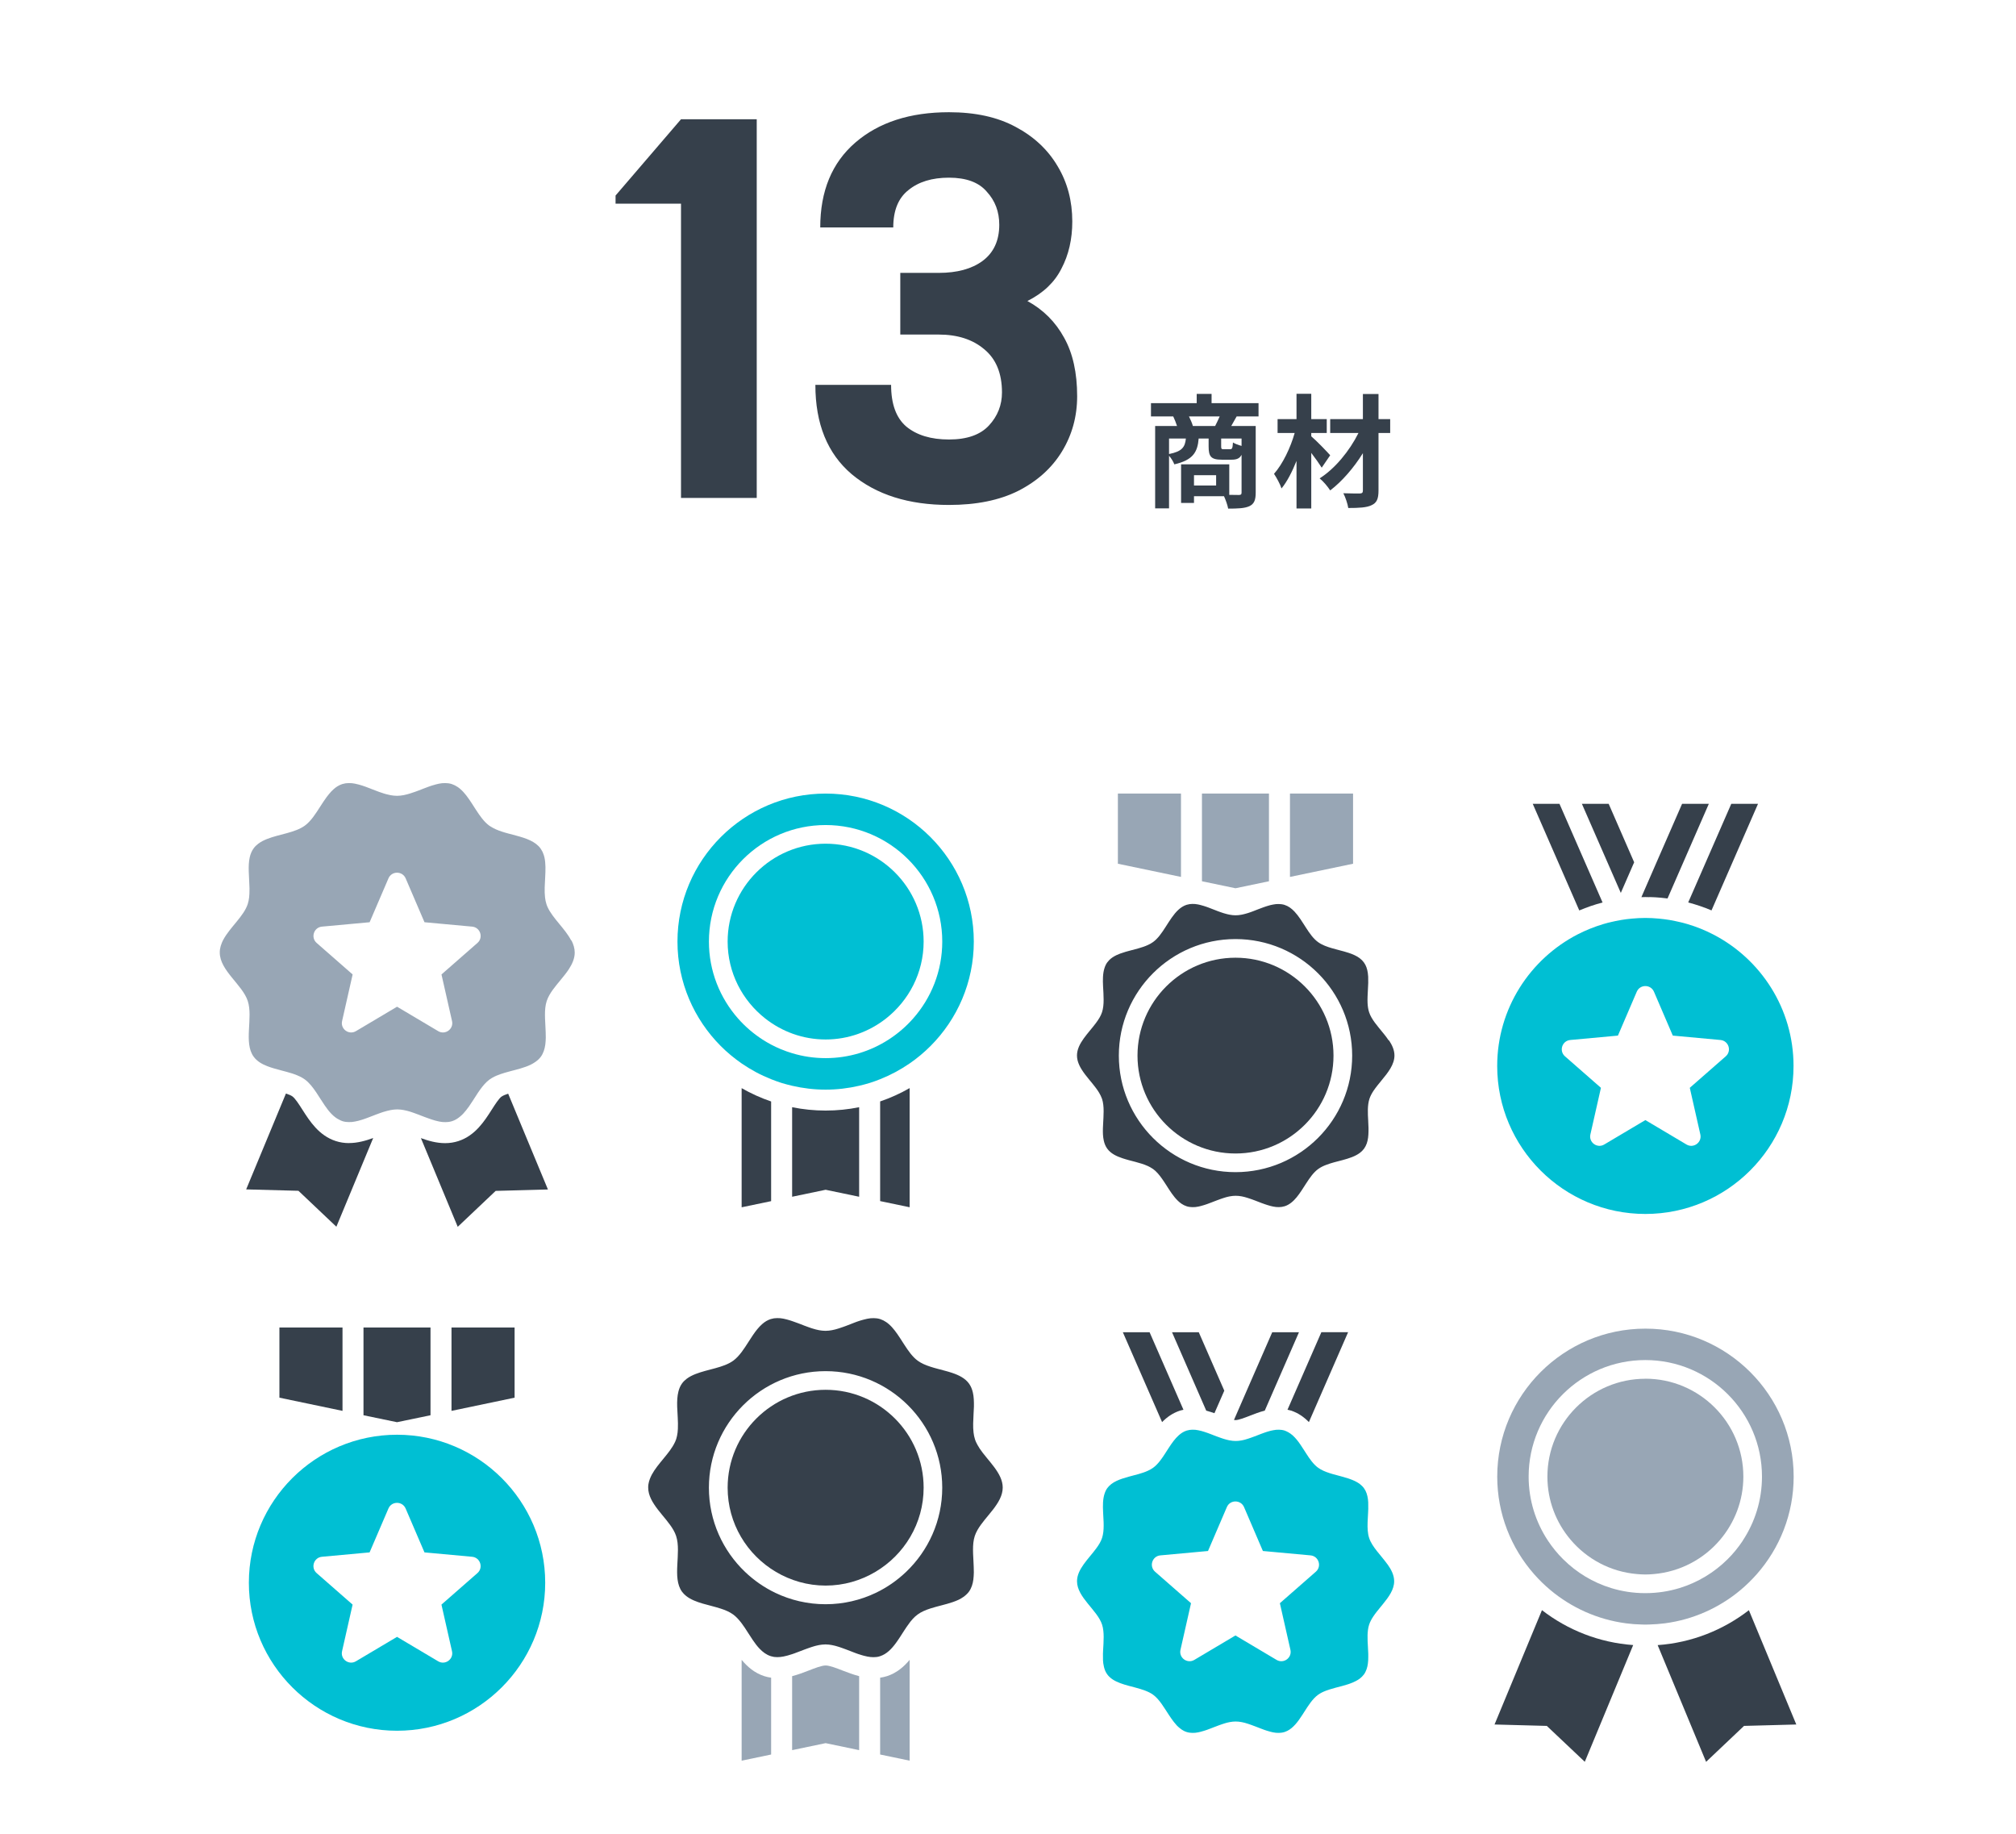 <svg width="432" height="393" viewBox="0 0 432 393" fill="none" xmlns="http://www.w3.org/2000/svg">
<path d="M203.351 108.189C194.697 108.189 187.742 105.987 182.488 101.583C177.311 97.178 174.723 90.804 174.723 82.459H190.949C190.949 86.554 192.031 89.529 194.194 91.383C196.435 93.238 199.487 94.165 203.351 94.165C207.214 94.165 210.073 93.16 211.927 91.151C213.782 89.142 214.709 86.786 214.709 84.081C214.709 79.986 213.434 76.895 210.884 74.809C208.412 72.723 205.166 71.68 201.148 71.68H192.919V58.467H201.148C205.089 58.467 208.218 57.617 210.537 55.917C212.932 54.14 214.129 51.551 214.129 48.152C214.129 45.37 213.241 43.013 211.464 41.082C209.764 39.073 207.059 38.068 203.351 38.068C199.719 38.068 196.821 38.957 194.658 40.734C192.494 42.434 191.413 45.1 191.413 48.731H175.766C175.766 40.927 178.277 34.861 183.299 30.535C188.322 26.207 195.006 24.044 203.351 24.044C208.991 24.044 213.743 25.087 217.607 27.173C221.547 29.26 224.561 32.08 226.647 35.634C228.733 39.111 229.776 43.052 229.776 47.456C229.776 51.242 229.004 54.604 227.458 57.54C225.99 60.476 223.556 62.794 220.156 64.494C223.556 66.348 226.183 68.975 228.038 72.375C229.892 75.698 230.819 79.87 230.819 84.893C230.819 89.22 229.738 93.16 227.574 96.715C225.411 100.269 222.281 103.089 218.186 105.176C214.168 107.185 209.223 108.189 203.351 108.189Z" fill="#36404B"/>
<path d="M145.93 106.683V43.633H131.906V41.894L145.93 25.552H162.157V106.683H145.93Z" fill="#36404B"/>
<path d="M285.042 97.542L283.224 100.202C282.698 99.359 281.855 98.174 280.985 97.041V108.948H277.824V98.754C276.902 101.045 275.822 103.179 274.611 104.654C274.295 103.679 273.557 102.362 273.004 101.519C274.874 99.412 276.534 95.935 277.429 92.774H273.768V89.797H277.824V84.371H280.985V89.797H284.304V92.774H280.985V93.485C282.039 94.355 284.462 96.883 285.042 97.542ZM297.897 89.797V92.774H295.394V105.102C295.394 106.919 294.999 107.736 293.919 108.236C292.865 108.763 291.18 108.842 288.914 108.842C288.782 107.947 288.308 106.551 287.86 105.681C289.309 105.734 290.942 105.734 291.39 105.734C291.864 105.708 292.049 105.576 292.049 105.102V97.094C290.1 100.229 287.571 103.153 285.042 105.075C284.515 104.259 283.593 103.153 282.777 102.494C286.043 100.439 289.204 96.594 291.1 92.774H285.042V89.797H292.049V84.424H295.394V89.797H297.897Z" fill="#36404B"/>
<path d="M255.619 91.274H260.387C260.703 90.641 261.072 89.904 261.362 89.219H254.776C255.119 89.904 255.461 90.694 255.619 91.274ZM266.05 95.541V93.96H261.678V95.62C261.678 96.173 261.757 96.252 262.205 96.252H263.574C264.022 96.252 264.127 96.068 264.206 94.803C264.602 95.067 265.392 95.356 266.05 95.541ZM250.509 93.96V97.279C253.327 96.726 253.933 95.778 254.118 93.96H250.509ZM260.598 104.023V101.81H255.856V104.023H260.598ZM269.686 89.219H264.997C264.575 89.983 264.18 90.694 263.838 91.274H269.08V105.551C269.08 107.105 268.764 107.948 267.736 108.448C266.709 108.922 265.234 108.975 263.179 108.975C263.047 108.237 262.652 107.105 262.284 106.315H255.856V107.763H253.09V99.492H263.416V106.025C264.338 106.051 265.155 106.051 265.471 106.051C265.919 106.051 266.05 105.919 266.05 105.524V97.438C265.655 98.228 264.997 98.491 263.943 98.491H261.809C259.465 98.491 258.991 97.78 258.991 95.646V93.96H256.857C256.62 96.884 255.646 98.57 251.642 99.492C251.457 98.965 250.983 98.175 250.509 97.648V108.922H247.532V91.274H252.221C252.01 90.615 251.694 89.825 251.405 89.219H246.637V86.374H256.436V84.398H259.623V86.374H269.686V89.219Z" fill="#36404B"/>
<g clip-path="url(#clip0_2743_19678)">
<path d="M188.602 235.999V257.343L194.922 258.662V233.133C192.922 234.281 190.812 235.24 188.602 235.989V235.999Z" fill="#36404B"/>
<path d="M184.102 256.413V237.227C181.782 237.696 179.382 237.946 176.922 237.946C174.462 237.946 172.062 237.696 169.742 237.227V256.413L176.922 254.915L184.102 256.413Z" fill="#36404B"/>
<path d="M165.242 235.999C163.032 235.25 160.922 234.281 158.922 233.143V258.671L165.242 257.353V236.009V235.999Z" fill="#36404B"/>
<path d="M176.922 180.767C165.342 180.767 155.922 190.175 155.922 201.741C155.922 208.423 159.082 214.376 163.982 218.221C167.552 221.027 172.042 222.715 176.922 222.715C181.802 222.715 186.292 221.027 189.862 218.221C194.752 214.376 197.922 208.423 197.922 201.741C197.922 190.175 188.502 180.767 176.922 180.767Z" fill="#00BFD3"/>
<path d="M176.922 170.029C159.412 170.029 145.172 184.252 145.172 201.741C145.172 210.45 148.712 218.35 154.422 224.093C155.802 225.482 157.312 226.73 158.922 227.849C160.882 229.197 163.002 230.336 165.242 231.225C165.982 231.514 166.732 231.794 167.492 232.034C168.232 232.263 168.982 232.453 169.742 232.633C172.052 233.172 174.452 233.462 176.922 233.462C179.392 233.462 181.792 233.172 184.102 232.633C184.862 232.453 185.612 232.263 186.352 232.034C187.112 231.794 187.862 231.524 188.602 231.225C190.842 230.336 192.962 229.197 194.922 227.849C196.532 226.74 198.042 225.482 199.422 224.093C205.132 218.36 208.672 210.46 208.672 201.741C208.672 184.252 194.432 170.029 176.922 170.029ZM195.672 218.22C194.152 219.948 192.392 221.456 190.452 222.715C186.552 225.242 181.902 226.71 176.912 226.71C174.412 226.71 172.012 226.341 169.732 225.651C168.962 225.422 168.212 225.152 167.482 224.852C167.432 224.832 167.392 224.822 167.342 224.802C165.952 224.223 164.622 223.524 163.372 222.715C161.432 221.456 159.672 219.948 158.152 218.22C154.272 213.816 151.912 208.053 151.912 201.741C151.912 187.967 163.122 176.771 176.912 176.771C190.702 176.771 201.912 187.967 201.912 201.741C201.912 208.053 199.552 213.826 195.672 218.22Z" fill="#00BFD3"/>
<path d="M297.581 222.925C297.271 222.446 296.911 221.976 296.541 221.517C296.491 221.457 296.451 221.407 296.401 221.347C295.201 219.859 293.881 218.421 293.381 216.883C293.181 216.273 293.091 215.614 293.051 214.925C293.031 214.466 293.031 213.996 293.051 213.527C293.051 213.517 293.051 213.497 293.051 213.487C293.071 213.017 293.091 212.548 293.121 212.068C293.151 211.589 293.171 211.1 293.191 210.62C293.201 210.151 293.201 209.691 293.181 209.242C293.161 208.972 293.141 208.713 293.101 208.453C292.981 207.614 292.731 206.845 292.261 206.206C292.011 205.866 291.721 205.576 291.381 205.317C291.051 205.057 290.671 204.847 290.271 204.657C289.871 204.468 289.441 204.298 289.001 204.158C288.331 203.938 287.631 203.749 286.921 203.569C286.451 203.449 285.981 203.319 285.521 203.189C284.371 202.86 283.291 202.47 282.441 201.851C281.431 201.122 280.621 199.963 279.841 198.745C279.711 198.545 279.581 198.335 279.451 198.135C279.191 197.726 278.931 197.316 278.661 196.927C278.261 196.338 277.831 195.778 277.371 195.289C277.061 194.969 276.741 194.68 276.391 194.44C276.041 194.2 275.671 194.01 275.261 193.881C275.061 193.811 274.851 193.771 274.641 193.741C274.571 193.731 274.501 193.731 274.431 193.721C274.291 193.711 274.151 193.691 274.011 193.691C273.841 193.691 273.671 193.691 273.491 193.711C273.471 193.711 273.451 193.711 273.431 193.711C273.231 193.731 273.031 193.761 272.831 193.801C272.761 193.811 272.701 193.831 272.631 193.841C272.491 193.871 272.351 193.901 272.211 193.931C272.131 193.951 272.051 193.971 271.971 194C271.841 194.04 271.711 194.07 271.591 194.11C271.501 194.14 271.421 194.16 271.331 194.19C271.201 194.23 271.081 194.27 270.951 194.32C270.861 194.35 270.781 194.38 270.691 194.41C270.561 194.46 270.421 194.51 270.291 194.56C270.211 194.59 270.131 194.62 270.051 194.65C269.891 194.71 269.731 194.77 269.571 194.829C269.311 194.929 269.061 195.029 268.801 195.129C268.761 195.149 268.721 195.159 268.681 195.179C268.511 195.239 268.341 195.309 268.171 195.369C268.101 195.399 268.021 195.419 267.951 195.449C267.811 195.499 267.671 195.549 267.531 195.589C267.451 195.619 267.361 195.638 267.281 195.668C267.151 195.708 267.021 195.748 266.891 195.778C266.801 195.798 266.721 195.828 266.631 195.848C266.501 195.878 266.371 195.908 266.241 195.938C266.161 195.958 266.081 195.978 265.991 195.988C265.851 196.018 265.711 196.038 265.581 196.048C265.511 196.048 265.441 196.068 265.371 196.078C265.171 196.098 264.961 196.108 264.761 196.108C264.561 196.108 264.361 196.098 264.161 196.078C264.091 196.078 264.021 196.058 263.951 196.048C263.811 196.028 263.681 196.008 263.541 195.988C263.461 195.968 263.371 195.958 263.291 195.938C263.161 195.908 263.031 195.878 262.901 195.848C262.811 195.828 262.731 195.798 262.641 195.778C262.511 195.738 262.381 195.708 262.251 195.668C262.171 195.638 262.081 195.619 262.001 195.589C261.861 195.539 261.731 195.499 261.591 195.449C261.511 195.419 261.441 195.399 261.361 195.369C261.201 195.309 261.031 195.249 260.871 195.189C260.821 195.169 260.771 195.149 260.721 195.129C260.491 195.039 260.261 194.949 260.021 194.859C259.841 194.79 259.661 194.72 259.481 194.65C259.401 194.62 259.331 194.59 259.251 194.56C259.111 194.51 258.971 194.46 258.831 194.4C258.751 194.37 258.661 194.34 258.581 194.31C258.451 194.26 258.321 194.22 258.191 194.18C258.111 194.15 258.021 194.13 257.941 194.1C257.811 194.06 257.681 194.02 257.551 193.991C257.471 193.971 257.391 193.951 257.311 193.921C257.171 193.881 257.031 193.851 256.891 193.821C256.831 193.811 256.761 193.791 256.701 193.781C256.501 193.741 256.301 193.711 256.101 193.691C256.081 193.691 256.061 193.691 256.041 193.691C255.861 193.671 255.691 193.671 255.521 193.671C255.381 193.671 255.241 193.691 255.101 193.701C255.031 193.701 254.961 193.701 254.891 193.721C254.681 193.751 254.471 193.801 254.271 193.861C251.641 194.71 250.321 198.155 248.471 200.473C248.041 201.002 247.591 201.481 247.081 201.841C246.741 202.091 246.361 202.3 245.961 202.48C244.751 203.039 243.301 203.359 241.901 203.739C241.671 203.799 241.431 203.868 241.211 203.928C240.811 204.048 240.431 204.168 240.051 204.308C239.781 204.408 239.511 204.518 239.261 204.638C238.661 204.927 238.121 205.267 237.681 205.716C237.531 205.866 237.401 206.026 237.271 206.196C237.151 206.365 237.041 206.535 236.951 206.725C236.841 206.945 236.751 207.184 236.671 207.434C236.301 208.583 236.301 209.941 236.371 211.329C236.391 211.809 236.421 212.298 236.451 212.778C236.471 213.257 236.491 213.746 236.491 214.216C236.491 215.155 236.411 216.064 236.151 216.863C235.901 217.642 235.431 218.401 234.881 219.14C233.231 221.387 230.781 223.564 230.781 226.151C230.781 229.088 233.931 231.505 235.491 234.072C235.761 234.521 235.991 234.98 236.151 235.44C236.411 236.249 236.491 237.148 236.491 238.087C236.491 238.546 236.471 239.016 236.451 239.495C236.441 239.745 236.421 240.004 236.411 240.254C236.381 240.733 236.361 241.223 236.341 241.702C236.321 242.182 236.331 242.651 236.351 243.101C236.381 243.55 236.431 243.989 236.531 244.409C236.671 245.038 236.901 245.607 237.271 246.117C238.011 247.136 239.201 247.725 240.531 248.164C240.971 248.314 241.441 248.444 241.901 248.574C242.371 248.704 242.841 248.824 243.311 248.943C244.251 249.193 245.161 249.463 245.971 249.832C246.301 249.982 246.611 250.162 246.901 250.352C246.961 250.392 247.031 250.432 247.091 250.472C247.261 250.591 247.421 250.731 247.581 250.871C247.931 251.191 248.261 251.57 248.581 251.98C248.741 252.189 248.901 252.409 249.061 252.639C249.221 252.869 249.381 253.108 249.541 253.348C249.681 253.558 249.811 253.768 249.951 253.977C250.131 254.257 250.301 254.537 250.481 254.806C250.881 255.416 251.281 256.005 251.721 256.534C252.161 257.063 252.631 257.533 253.151 257.892C253.501 258.132 253.871 258.322 254.281 258.452C254.481 258.522 254.691 258.562 254.901 258.592C254.971 258.602 255.051 258.602 255.121 258.612C255.261 258.622 255.401 258.642 255.541 258.642C255.711 258.642 255.891 258.642 256.061 258.622C256.081 258.622 256.101 258.622 256.121 258.622C256.321 258.602 256.521 258.572 256.721 258.532C256.781 258.522 256.851 258.502 256.911 258.492C257.051 258.462 257.191 258.432 257.331 258.392C257.411 258.372 257.491 258.352 257.571 258.322C257.701 258.282 257.831 258.252 257.961 258.212C258.041 258.182 258.131 258.162 258.211 258.132C258.341 258.092 258.471 258.042 258.601 258.002C258.681 257.972 258.761 257.942 258.851 257.912C258.991 257.863 259.131 257.813 259.271 257.753C259.341 257.723 259.411 257.703 259.491 257.673C259.671 257.603 259.851 257.533 260.031 257.463C260.271 257.373 260.501 257.283 260.741 257.193C260.791 257.173 260.841 257.153 260.891 257.133C261.051 257.073 261.221 257.014 261.381 256.954C261.461 256.924 261.531 256.904 261.611 256.874C261.751 256.824 261.891 256.774 262.021 256.734C262.101 256.704 262.191 256.684 262.271 256.654C262.401 256.614 262.531 256.574 262.661 256.534C262.741 256.514 262.831 256.484 262.911 256.464C263.041 256.434 263.171 256.404 263.301 256.374C263.381 256.354 263.461 256.334 263.551 256.324C263.691 256.294 263.831 256.274 263.971 256.264C264.041 256.264 264.111 256.244 264.181 256.235C264.391 256.215 264.591 256.205 264.791 256.205C264.991 256.205 265.201 256.215 265.411 256.235C265.481 256.235 265.551 256.254 265.621 256.264C265.761 256.284 265.901 256.304 266.041 256.324C266.121 256.344 266.201 256.354 266.281 256.374C266.411 256.404 266.541 256.434 266.671 256.464C266.751 256.484 266.841 256.504 266.921 256.534C267.051 256.574 267.181 256.614 267.321 256.654C267.401 256.684 267.491 256.704 267.571 256.734C267.711 256.784 267.851 256.824 267.991 256.874C268.061 256.904 268.141 256.924 268.211 256.954C268.381 257.014 268.551 257.083 268.731 257.143C268.771 257.163 268.811 257.173 268.851 257.183C269.091 257.273 269.331 257.373 269.571 257.463C269.741 257.533 269.921 257.603 270.091 257.663C270.171 257.693 270.241 257.723 270.321 257.753C270.461 257.803 270.601 257.853 270.741 257.902C270.821 257.932 270.911 257.962 270.991 257.992C271.121 258.042 271.251 258.082 271.381 258.122C271.461 258.152 271.551 258.182 271.631 258.202C271.761 258.242 271.891 258.282 272.011 258.312C272.091 258.332 272.171 258.362 272.251 258.382C272.391 258.422 272.531 258.452 272.671 258.482C272.741 258.492 272.801 258.512 272.871 258.522C273.071 258.562 273.271 258.592 273.471 258.612C273.491 258.612 273.511 258.612 273.531 258.612C273.711 258.632 273.881 258.632 274.051 258.632C274.191 258.632 274.331 258.612 274.471 258.602C274.541 258.602 274.621 258.602 274.691 258.582C274.891 258.552 275.101 258.502 275.291 258.442C275.291 258.442 275.291 258.442 275.301 258.442C277.321 257.783 278.571 255.595 279.881 253.568C280.671 252.349 281.471 251.191 282.481 250.462C282.991 250.092 283.581 249.802 284.231 249.563C285.301 249.153 286.501 248.873 287.671 248.564C288.371 248.374 289.061 248.174 289.691 247.925C290.331 247.675 290.921 247.375 291.421 246.996C291.751 246.746 292.051 246.446 292.301 246.107C292.541 245.767 292.731 245.398 292.871 245.008C293.011 244.619 293.101 244.199 293.161 243.76C293.221 243.32 293.241 242.871 293.251 242.401C293.251 242.162 293.251 241.912 293.251 241.662C293.241 241.213 293.211 240.743 293.191 240.284C293.191 240.254 293.191 240.234 293.191 240.204C293.091 238.516 293.001 236.828 293.451 235.43C293.641 234.851 293.951 234.271 294.321 233.712C294.821 232.963 295.441 232.224 296.051 231.475C297.441 229.797 298.811 228.079 298.811 226.141C298.811 224.993 298.321 223.924 297.641 222.895L297.581 222.925ZM264.751 251.141C250.961 251.141 239.751 239.944 239.751 226.171C239.751 212.398 250.961 201.202 264.751 201.202C278.541 201.202 289.751 212.398 289.751 226.171C289.751 239.944 278.541 251.141 264.751 251.141Z" fill="#36404B"/>
<path d="M264.75 205.196C253.17 205.196 243.75 214.605 243.75 226.171C243.75 237.737 253.17 247.145 264.75 247.145C276.33 247.145 285.75 237.737 285.75 226.171C285.75 214.605 276.33 205.196 264.75 205.196Z" fill="#36404B"/>
<path d="M257.562 170.029V188.816L264.742 190.315L271.922 188.816V170.029H257.562Z" fill="#98A6B5"/>
<path d="M239.547 170.029V185.061L253.067 187.887V170.029H239.547Z" fill="#98A6B5"/>
<path d="M289.942 170.029H276.422V187.887L289.942 185.061V170.029Z" fill="#98A6B5"/>
<path d="M350.177 184.751L344.717 172.227H338.977L347.317 191.313L350.177 184.751Z" fill="#36404B"/>
<path d="M343.405 193.361L334.175 172.227H328.445L338.415 195.069C340.025 194.39 341.685 193.81 343.405 193.371V193.361Z" fill="#36404B"/>
<path d="M366.748 195.069L376.718 172.227H370.988L361.758 193.361C363.478 193.81 365.138 194.38 366.748 195.059V195.069Z" fill="#36404B"/>
<path d="M353.437 192.202C354.267 192.222 355.087 192.262 355.897 192.342C356.377 192.382 356.857 192.442 357.327 192.502L357.847 191.313L366.177 172.227H360.447L354.977 184.751L353.777 187.508L352.577 190.265L351.727 192.222C352.007 192.222 352.297 192.202 352.577 192.202C352.857 192.202 353.147 192.222 353.427 192.222L353.437 192.202Z" fill="#36404B"/>
<path d="M367.078 200.192C365.338 199.294 363.508 198.554 361.608 197.995C361.288 197.905 360.968 197.805 360.648 197.725C360.408 197.666 360.168 197.606 359.938 197.556C359.298 197.406 358.658 197.276 357.998 197.156C357.908 197.136 357.818 197.126 357.728 197.106C356.978 196.986 356.218 196.887 355.448 196.817C354.498 196.727 353.548 196.677 352.578 196.677C351.608 196.677 350.658 196.727 349.708 196.817C348.938 196.887 348.178 196.976 347.428 197.106C347.338 197.116 347.248 197.136 347.158 197.156C346.508 197.266 345.858 197.406 345.218 197.556C344.978 197.616 344.738 197.666 344.508 197.725C344.188 197.805 343.868 197.905 343.548 197.995C341.648 198.564 339.818 199.304 338.078 200.192C327.848 205.466 320.828 216.123 320.828 228.388C320.828 245.877 335.068 260.099 352.578 260.099C370.088 260.099 384.328 245.877 384.328 228.388C384.328 216.113 377.308 205.456 367.078 200.192ZM369.808 226.321L362.098 233.072L364.358 243.06C364.748 244.768 362.898 246.116 361.388 245.217L352.578 239.984L343.768 245.217C342.258 246.116 340.408 244.768 340.798 243.06L343.058 233.072L335.348 226.321C334.028 225.162 334.738 222.985 336.488 222.825L346.698 221.886L350.738 212.477C351.428 210.869 353.718 210.869 354.418 212.477L358.458 221.886L368.668 222.825C370.418 222.985 371.128 225.162 369.808 226.321Z" fill="#00BFD3"/>
<path d="M74.79 244.918C73.8 244.918 72.84 244.768 71.95 244.478C68.35 243.31 66.38 240.234 64.8 237.757C64.08 236.628 63.26 235.35 62.66 234.91C62.36 234.69 61.86 234.491 61.27 234.301L52.75 254.836L63.95 255.135L72.08 262.836L79.97 243.829C78.37 244.408 76.63 244.908 74.79 244.908V244.918Z" fill="#36404B"/>
<path d="M107.505 234.92C106.905 235.36 106.085 236.638 105.365 237.767C103.785 240.244 101.815 243.32 98.215 244.489C97.315 244.778 96.365 244.928 95.375 244.928C93.535 244.928 91.795 244.429 90.195 243.849L98.085 262.856L106.215 255.156L113.685 254.956L117.415 254.856L112.515 243.06L108.895 234.331C108.305 234.521 107.805 234.721 107.505 234.94V234.92Z" fill="#36404B"/>
<path d="M122.394 201.501C121.124 199.004 118.444 196.777 117.344 194.36C117.244 194.15 117.164 193.93 117.094 193.711C116.944 193.261 116.854 192.782 116.794 192.282C116.474 189.556 117.244 186.25 116.664 183.693C116.584 183.363 116.484 183.044 116.354 182.744C116.274 182.534 116.174 182.344 116.054 182.155C115.984 182.035 115.914 181.905 115.834 181.795C114.724 180.277 112.744 179.608 110.654 179.048C110.134 178.909 109.604 178.769 109.084 178.629C108.564 178.489 108.044 178.349 107.544 178.18C106.654 177.89 105.834 177.54 105.124 177.081C105.034 177.021 104.944 176.971 104.854 176.911C103.724 176.092 102.824 174.794 101.944 173.435C101.654 172.986 101.364 172.526 101.064 172.067C100.324 170.938 99.564 169.85 98.644 169.061C98.464 168.901 98.274 168.751 98.074 168.621C97.684 168.352 97.264 168.142 96.814 167.992C96.584 167.922 96.354 167.862 96.124 167.832C96.044 167.822 95.964 167.822 95.884 167.812C95.724 167.792 95.574 167.782 95.414 167.782C95.224 167.782 95.034 167.782 94.834 167.802C94.814 167.802 94.784 167.802 94.764 167.802C94.544 167.822 94.314 167.862 94.094 167.902C94.024 167.912 93.944 167.932 93.874 167.952C93.724 167.982 93.564 168.022 93.414 168.062C93.324 168.082 93.234 168.112 93.144 168.142C93.004 168.182 92.864 168.222 92.714 168.262C92.614 168.292 92.524 168.322 92.424 168.352C92.284 168.401 92.134 168.451 91.994 168.501C91.904 168.531 91.804 168.571 91.714 168.601C91.564 168.651 91.414 168.711 91.264 168.771C91.174 168.801 91.084 168.841 90.994 168.871C90.834 168.931 90.674 169.001 90.504 169.061C90.204 169.181 89.904 169.29 89.594 169.41C89.564 169.42 89.524 169.43 89.494 169.45C89.294 169.53 89.094 169.6 88.884 169.67C88.804 169.7 88.724 169.72 88.644 169.75C88.484 169.81 88.324 169.86 88.164 169.91C88.074 169.94 87.984 169.97 87.894 170C87.744 170.049 87.594 170.089 87.454 170.129C87.364 170.159 87.264 170.179 87.174 170.209C87.024 170.249 86.884 170.279 86.734 170.309C86.644 170.329 86.554 170.349 86.464 170.369C86.304 170.399 86.154 170.419 85.994 170.439C85.914 170.449 85.844 170.459 85.764 170.469C85.534 170.489 85.304 170.509 85.074 170.509C84.844 170.509 84.614 170.499 84.384 170.469C84.314 170.469 84.234 170.449 84.154 170.439C83.994 170.419 83.844 170.399 83.684 170.369C83.594 170.349 83.504 170.329 83.414 170.309C83.264 170.279 83.124 170.239 82.974 170.209C82.884 170.189 82.784 170.159 82.694 170.139C82.544 170.099 82.394 170.059 82.254 170.01C82.164 169.98 82.074 169.95 81.984 169.92C81.824 169.87 81.664 169.81 81.504 169.76C81.424 169.73 81.344 169.71 81.264 169.68C81.074 169.61 80.874 169.54 80.684 169.46C80.644 169.44 80.594 169.43 80.554 169.41C80.274 169.3 79.994 169.191 79.714 169.091C79.524 169.021 79.344 168.951 79.154 168.871C79.074 168.841 78.994 168.811 78.914 168.781C78.754 168.721 78.594 168.661 78.444 168.601C78.354 168.571 78.264 168.531 78.164 168.501C78.014 168.451 77.874 168.401 77.724 168.352C77.634 168.322 77.534 168.292 77.444 168.262C77.294 168.212 77.154 168.172 77.004 168.132C76.914 168.112 76.824 168.082 76.734 168.062C76.574 168.022 76.414 167.982 76.264 167.952C76.194 167.942 76.124 167.922 76.054 167.902C75.824 167.862 75.604 167.822 75.384 167.802C75.364 167.802 75.344 167.802 75.324 167.802C75.124 167.782 74.934 167.772 74.744 167.782C74.584 167.782 74.434 167.802 74.274 167.812C74.194 167.812 74.114 167.812 74.034 167.832C73.804 167.872 73.574 167.922 73.344 167.992C72.664 168.212 72.064 168.581 71.524 169.061C71.164 169.38 70.814 169.74 70.494 170.139C70.334 170.339 70.174 170.539 70.014 170.749C69.544 171.378 69.104 172.067 68.664 172.746C67.644 174.344 66.634 175.942 65.314 176.901C63.224 178.419 59.864 178.719 57.254 179.748C56.544 180.027 55.884 180.357 55.324 180.786C54.954 181.066 54.614 181.396 54.344 181.775C53.934 182.334 53.674 182.984 53.514 183.683C53.304 184.612 53.274 185.64 53.304 186.699C53.304 186.709 53.304 186.729 53.304 186.739C53.334 187.928 53.444 189.166 53.464 190.345C53.464 190.744 53.464 191.134 53.444 191.513C53.434 191.773 53.414 192.023 53.384 192.272C53.324 192.772 53.234 193.251 53.084 193.701C52.234 196.317 49.284 198.675 47.864 201.321C47.744 201.541 47.634 201.761 47.544 201.99C47.354 202.44 47.214 202.899 47.144 203.369C47.104 203.608 47.094 203.838 47.094 204.088C47.094 207.943 51.964 210.989 53.094 214.475C53.684 216.283 53.444 218.51 53.344 220.668C53.234 222.825 53.264 224.902 54.354 226.401C55.044 227.35 56.074 227.969 57.264 228.428C57.704 228.598 58.174 228.758 58.654 228.898C59.194 229.057 59.754 229.207 60.314 229.357C61.104 229.567 61.894 229.767 62.634 230.006C62.764 230.046 62.884 230.096 63.004 230.136C63.854 230.436 64.654 230.795 65.314 231.275C66.254 231.954 67.034 232.973 67.784 234.081C68.084 234.521 68.374 234.98 68.664 235.44C68.954 235.899 69.244 236.349 69.554 236.798C70.004 237.457 70.474 238.086 70.994 238.626C71.304 238.945 71.624 239.235 71.964 239.475C72.084 239.565 72.204 239.645 72.334 239.714C72.534 239.834 72.744 239.944 72.964 240.044C73.094 240.094 73.214 240.164 73.344 240.204C73.574 240.274 73.804 240.334 74.034 240.364C74.114 240.374 74.194 240.374 74.274 240.384C74.434 240.404 74.594 240.414 74.754 240.414C74.944 240.414 75.134 240.414 75.324 240.394C75.354 240.394 75.374 240.394 75.404 240.394C75.624 240.374 75.854 240.334 76.074 240.294C76.144 240.284 76.224 240.264 76.304 240.244C76.454 240.214 76.614 240.174 76.764 240.144C76.854 240.124 76.944 240.094 77.034 240.064C77.174 240.024 77.314 239.984 77.464 239.944C77.564 239.914 77.654 239.884 77.754 239.854C77.894 239.804 78.044 239.754 78.184 239.704C78.274 239.674 78.374 239.635 78.464 239.605C78.614 239.545 78.774 239.495 78.924 239.435C79.014 239.405 79.094 239.375 79.184 239.335C79.364 239.265 79.544 239.195 79.734 239.125C80.014 239.015 80.294 238.905 80.584 238.796C80.634 238.776 80.674 238.766 80.724 238.746C80.914 238.676 81.104 238.606 81.294 238.536C81.374 238.506 81.454 238.476 81.544 238.446C81.704 238.396 81.854 238.336 82.014 238.286C82.104 238.256 82.204 238.226 82.294 238.196C82.314 238.196 82.324 238.196 82.344 238.186C82.474 238.146 82.604 238.106 82.734 238.076C82.804 238.056 82.874 238.036 82.944 238.016C82.974 238.016 82.994 238.007 83.024 237.997C83.174 237.957 83.314 237.927 83.464 237.897C83.554 237.877 83.644 237.857 83.734 237.837C83.894 237.807 84.044 237.787 84.204 237.767C84.284 237.757 84.364 237.747 84.434 237.737C84.664 237.717 84.894 237.697 85.124 237.697C85.354 237.697 85.584 237.707 85.814 237.737C85.894 237.737 85.974 237.757 86.044 237.767C86.194 237.787 86.354 237.807 86.514 237.837C86.604 237.857 86.694 237.877 86.784 237.897C86.934 237.927 87.074 237.957 87.224 237.997C87.244 237.997 87.274 238.006 87.304 238.016C87.374 238.036 87.444 238.056 87.514 238.076C87.644 238.116 87.774 238.146 87.904 238.186C87.924 238.186 87.934 238.196 87.954 238.206C88.044 238.236 88.134 238.266 88.234 238.296C88.384 238.346 88.544 238.396 88.694 238.456C88.774 238.486 88.864 238.516 88.944 238.546C89.134 238.616 89.324 238.686 89.514 238.756C89.564 238.776 89.604 238.786 89.654 238.806C89.914 238.905 90.184 239.005 90.444 239.115C90.644 239.195 90.844 239.275 91.054 239.345C91.134 239.375 91.214 239.405 91.304 239.435C91.464 239.495 91.614 239.555 91.774 239.605C91.864 239.635 91.964 239.674 92.054 239.704C92.204 239.754 92.344 239.804 92.494 239.854C92.584 239.884 92.684 239.914 92.774 239.944C92.924 239.994 93.064 240.034 93.204 240.074C93.294 240.094 93.384 240.124 93.474 240.144C93.634 240.184 93.794 240.214 93.944 240.254C94.014 240.264 94.084 240.284 94.164 240.304C94.394 240.344 94.614 240.384 94.834 240.404C94.854 240.404 94.874 240.404 94.894 240.404C95.094 240.424 95.284 240.434 95.484 240.424C95.644 240.424 95.794 240.404 95.954 240.394C96.034 240.394 96.114 240.394 96.194 240.374C96.424 240.334 96.664 240.284 96.884 240.214C97.514 240.014 98.074 239.664 98.584 239.235C98.814 239.045 99.034 238.845 99.244 238.626C99.684 238.156 100.094 237.627 100.494 237.068C100.804 236.618 101.114 236.159 101.414 235.689C101.514 235.53 101.624 235.36 101.724 235.2C101.964 234.83 102.204 234.451 102.444 234.091C102.744 233.652 103.044 233.222 103.364 232.823C103.684 232.423 104.014 232.054 104.364 231.734C104.544 231.574 104.724 231.425 104.914 231.285C105.234 231.055 105.584 230.855 105.944 230.675C106.084 230.606 106.224 230.536 106.374 230.476C106.654 230.356 106.934 230.246 107.234 230.146C107.524 230.046 107.824 229.946 108.134 229.856C108.534 229.737 108.944 229.627 109.354 229.517C109.804 229.397 110.264 229.277 110.714 229.157C111.004 229.077 111.304 228.997 111.594 228.908C112.324 228.688 113.034 228.448 113.674 228.139C114.044 227.959 114.394 227.759 114.714 227.529C114.944 227.369 115.154 227.2 115.354 227.02C115.554 226.83 115.734 226.63 115.894 226.411C116.034 226.221 116.154 226.021 116.254 225.821C116.464 225.412 116.614 224.972 116.724 224.503C116.834 224.034 116.894 223.544 116.924 223.035C116.944 222.785 116.944 222.525 116.954 222.266C116.954 221.487 116.914 220.678 116.874 219.859C116.844 219.309 116.814 218.77 116.794 218.231C116.774 217.701 116.774 217.172 116.794 216.663C116.804 216.403 116.824 216.153 116.854 215.903C116.914 215.404 117.004 214.925 117.154 214.475C117.294 214.036 117.494 213.616 117.734 213.187C118.574 211.699 119.934 210.27 121.074 208.792C121.364 208.423 121.634 208.053 121.884 207.674C122.624 206.535 123.154 205.356 123.154 204.098C123.154 203.189 122.884 202.33 122.464 201.501H122.394ZM102.314 202.03L94.604 208.782L96.864 218.77C97.254 220.478 95.404 221.826 93.894 220.927L85.084 215.694L76.274 220.927C74.764 221.826 72.914 220.478 73.304 218.77L75.564 208.782L67.854 202.03C66.534 200.872 67.244 198.694 68.994 198.535L79.204 197.596L83.244 188.187C83.934 186.579 86.224 186.579 86.924 188.187L90.964 197.596L101.174 198.535C102.924 198.694 103.634 200.872 102.314 202.03Z" fill="#98A6B5"/>
<path d="M262.348 297.963L256.878 285.438H251.148L258.478 302.238C259.078 302.398 259.668 302.588 260.238 302.787L262.348 297.963Z" fill="#36404B"/>
<path d="M253.599 302.058L246.339 285.438H240.609L249.019 304.695C250.039 303.656 251.269 302.757 252.849 302.238C253.089 302.158 253.349 302.118 253.599 302.058Z" fill="#36404B"/>
<path d="M280.481 304.685L288.881 285.429H283.151L275.891 302.048C276.141 302.108 276.401 302.148 276.641 302.228C278.221 302.738 279.451 303.646 280.471 304.685H280.481Z" fill="#36404B"/>
<path d="M267.822 303.327C268.812 302.937 269.882 302.528 271.022 302.238L278.352 285.438H272.622L267.152 297.963L265.952 300.72L264.752 303.476L264.422 304.236C264.542 304.255 264.652 304.265 264.752 304.265C265.422 304.265 266.692 303.766 267.822 303.337V303.327Z" fill="#36404B"/>
<path d="M260.244 302.788C259.674 302.588 259.094 302.398 258.484 302.238Z" fill="#0C9EE2"/>
<path d="M297.319 335.178C296.979 334.699 296.599 334.229 296.219 333.76C296.059 333.56 295.899 333.37 295.739 333.17C295.519 332.901 295.299 332.631 295.079 332.361C294.349 331.433 293.699 330.494 293.389 329.525C293.059 328.516 293.019 327.368 293.059 326.169C293.059 326.159 293.059 326.139 293.059 326.129C293.069 325.67 293.099 325.21 293.129 324.751C293.139 324.491 293.159 324.241 293.169 323.992C293.179 323.752 293.189 323.512 293.199 323.273C293.209 322.793 293.209 322.324 293.189 321.874C293.179 321.645 293.159 321.425 293.129 321.205C293.009 320.326 292.769 319.527 292.279 318.858C292.159 318.688 292.019 318.528 291.869 318.379C291.719 318.229 291.569 318.099 291.399 317.969C290.899 317.589 290.309 317.29 289.669 317.04C289.459 316.96 289.239 316.88 289.019 316.8C288.579 316.651 288.109 316.521 287.649 316.391C287.419 316.331 287.179 316.271 286.949 316.201C286.479 316.081 286.009 315.951 285.549 315.822C285.319 315.752 285.089 315.692 284.869 315.612C283.979 315.322 283.149 314.973 282.469 314.483C281.459 313.754 280.649 312.596 279.869 311.377C279.739 311.177 279.609 310.968 279.479 310.768C279.219 310.358 278.959 309.949 278.689 309.559C278.169 308.79 277.609 308.081 276.979 307.522C276.959 307.502 276.939 307.482 276.919 307.472C276.649 307.242 276.369 307.042 276.069 306.873C275.929 306.793 275.779 306.713 275.629 306.653C275.519 306.603 275.409 306.553 275.289 306.513C275.089 306.453 274.889 306.403 274.679 306.373C274.609 306.363 274.529 306.363 274.459 306.353C274.329 306.343 274.209 306.333 274.079 306.323C274.069 306.323 274.059 306.323 274.039 306.323C273.869 306.323 273.689 306.323 273.519 306.343C273.499 306.343 273.479 306.343 273.459 306.343C273.259 306.363 273.059 306.393 272.859 306.433C272.789 306.443 272.729 306.463 272.659 306.473C272.519 306.503 272.379 306.533 272.239 306.563C272.159 306.583 272.079 306.603 271.989 306.633C271.859 306.673 271.739 306.703 271.609 306.743C271.519 306.773 271.439 306.793 271.349 306.823C271.219 306.863 271.099 306.913 270.969 306.952C270.889 306.982 270.799 307.012 270.719 307.042C270.579 307.092 270.449 307.142 270.309 307.192C270.229 307.222 270.149 307.252 270.069 307.282C269.919 307.342 269.759 307.402 269.609 307.462C269.349 307.562 269.089 307.662 268.829 307.761C268.789 307.771 268.749 307.791 268.719 307.801C268.549 307.871 268.369 307.931 268.199 307.991C268.129 308.021 268.049 308.041 267.979 308.071C267.839 308.121 267.699 308.171 267.559 308.211C267.479 308.241 267.399 308.261 267.309 308.291C267.179 308.331 267.049 308.371 266.919 308.411C266.839 308.431 266.749 308.461 266.669 308.481C266.539 308.511 266.409 308.541 266.279 308.57C266.199 308.59 266.119 308.61 266.039 308.62C265.899 308.65 265.759 308.67 265.619 308.68C265.549 308.68 265.479 308.7 265.409 308.71C265.199 308.73 264.999 308.74 264.799 308.74C264.599 308.74 264.389 308.73 264.189 308.71C264.119 308.71 264.049 308.69 263.979 308.68C263.839 308.66 263.699 308.64 263.559 308.62C263.479 308.6 263.399 308.59 263.309 308.57C263.179 308.541 263.049 308.511 262.919 308.481C262.829 308.461 262.749 308.441 262.659 308.411C262.529 308.371 262.399 308.341 262.269 308.301C262.189 308.271 262.099 308.251 262.019 308.221C261.879 308.181 261.749 308.131 261.609 308.081C261.529 308.051 261.459 308.031 261.379 308.001C261.219 307.941 261.049 307.881 260.889 307.821C260.839 307.801 260.789 307.781 260.739 307.771C260.519 307.692 260.299 307.602 260.089 307.522C259.889 307.442 259.689 307.372 259.499 307.292C259.429 307.262 259.359 307.242 259.289 307.212C259.149 307.162 258.999 307.102 258.859 307.052L258.219 306.833C258.139 306.803 258.059 306.783 257.969 306.753C257.839 306.713 257.709 306.673 257.569 306.633C257.489 306.613 257.409 306.593 257.339 306.573C257.199 306.533 257.059 306.503 256.909 306.473C256.849 306.463 256.779 306.443 256.719 306.433C256.519 306.393 256.319 306.363 256.119 306.343C256.099 306.343 256.079 306.343 256.059 306.343C255.879 306.323 255.709 306.323 255.539 306.323C255.529 306.323 255.519 306.323 255.499 306.323C255.369 306.323 255.239 306.333 255.109 306.353C255.039 306.353 254.969 306.353 254.899 306.373C254.689 306.403 254.479 306.453 254.279 306.513C253.649 306.713 253.099 307.072 252.589 307.522C250.989 308.95 249.889 311.357 248.479 313.115C248.049 313.644 247.599 314.124 247.089 314.483C246.749 314.733 246.369 314.943 245.969 315.122C244.759 315.682 243.309 316.001 241.909 316.381C241.439 316.511 240.979 316.641 240.539 316.79C240.099 316.94 239.669 317.1 239.269 317.29C238.469 317.669 237.779 318.159 237.279 318.838C237.159 319.008 237.049 319.178 236.959 319.367C236.849 319.587 236.759 319.827 236.679 320.076C236.309 321.225 236.309 322.583 236.379 323.972C236.419 324.691 236.469 325.43 236.489 326.149C236.489 326.389 236.499 326.628 236.499 326.858C236.499 327.797 236.419 328.706 236.159 329.505C235.909 330.284 235.439 331.043 234.889 331.782C233.239 334.029 230.789 336.207 230.789 338.794C230.789 342.249 235.139 344.966 236.159 348.082C236.299 348.502 236.379 348.951 236.429 349.411C236.479 349.84 236.499 350.28 236.499 350.729C236.499 351.198 236.479 351.678 236.459 352.167C236.439 352.647 236.399 353.136 236.379 353.616C236.369 353.855 236.359 354.095 236.349 354.335C236.339 354.814 236.339 355.283 236.359 355.733C236.369 355.963 236.389 356.182 236.419 356.402C236.459 356.672 236.509 356.921 236.569 357.181C236.709 357.75 236.929 358.29 237.269 358.749C237.919 359.638 238.919 360.207 240.049 360.627C240.639 360.847 241.259 361.036 241.899 361.206C242.369 361.336 242.839 361.456 243.309 361.576C244.009 361.766 244.699 361.965 245.339 362.205C245.979 362.445 246.579 362.734 247.089 363.104C247.759 363.593 248.349 364.272 248.889 365.032C249.159 365.411 249.429 365.811 249.689 366.22C249.949 366.63 250.209 367.039 250.479 367.439C250.819 367.958 251.169 368.457 251.529 368.927C251.719 369.167 251.909 369.396 252.109 369.616C252.129 369.636 252.139 369.656 252.159 369.676C252.159 369.676 252.169 369.686 252.179 369.696C252.399 369.916 252.619 370.125 252.859 370.305C253.119 370.515 253.389 370.705 253.689 370.854C253.879 370.944 254.069 371.034 254.269 371.094C254.269 371.094 254.269 371.094 254.279 371.094C254.479 371.154 254.679 371.204 254.889 371.234C254.959 371.244 255.039 371.244 255.109 371.254C255.249 371.264 255.389 371.284 255.529 371.284C255.699 371.284 255.879 371.284 256.059 371.264C256.079 371.264 256.089 371.264 256.109 371.264C256.309 371.244 256.509 371.214 256.709 371.174C256.769 371.164 256.839 371.144 256.899 371.134C257.039 371.104 257.179 371.074 257.319 371.034C257.399 371.014 257.479 370.994 257.559 370.964C257.689 370.924 257.819 370.894 257.949 370.854C258.029 370.824 258.119 370.805 258.199 370.775C258.329 370.735 258.459 370.685 258.589 370.645C258.669 370.615 258.749 370.585 258.839 370.555C258.979 370.505 259.119 370.455 259.259 370.395C259.329 370.365 259.399 370.345 259.479 370.315C259.659 370.245 259.839 370.175 260.019 370.105C260.259 370.015 260.489 369.926 260.729 369.836C260.779 369.816 260.829 369.796 260.879 369.776C261.039 369.716 261.209 369.656 261.369 369.596C261.449 369.566 261.519 369.546 261.599 369.516C261.739 369.466 261.879 369.416 262.009 369.376C262.089 369.346 262.179 369.326 262.259 369.296C262.389 369.256 262.519 369.216 262.649 369.177C262.729 369.157 262.819 369.127 262.899 369.107C263.029 369.077 263.159 369.047 263.289 369.017C263.369 368.997 263.449 368.977 263.539 368.967C263.679 368.937 263.819 368.917 263.959 368.907C264.029 368.907 264.099 368.887 264.169 368.877C264.379 368.857 264.579 368.847 264.779 368.847C264.979 368.847 265.189 368.857 265.399 368.877C265.469 368.877 265.539 368.897 265.609 368.907C265.749 368.927 265.889 368.947 266.029 368.967C266.109 368.987 266.189 368.997 266.269 369.017C266.399 369.047 266.529 369.077 266.659 369.107C266.739 369.127 266.829 369.147 266.909 369.177C267.039 369.216 267.169 369.256 267.299 369.296C267.379 369.326 267.469 369.346 267.549 369.376C267.689 369.426 267.829 369.466 267.959 369.516C268.039 369.546 268.109 369.566 268.189 369.596C268.359 369.656 268.519 369.716 268.689 369.786C268.739 369.806 268.779 369.816 268.829 369.836C269.059 369.926 269.279 370.005 269.509 370.095C269.699 370.165 269.889 370.245 270.079 370.315C270.149 370.345 270.219 370.365 270.289 370.395C270.429 370.445 270.579 370.505 270.719 370.555C270.799 370.585 270.879 370.615 270.959 370.645C271.089 370.695 271.219 370.735 271.349 370.775C271.429 370.805 271.519 370.824 271.599 370.854C271.729 370.894 271.859 370.934 271.989 370.964C272.069 370.984 272.149 371.004 272.229 371.034C272.369 371.074 272.509 371.104 272.649 371.134C272.709 371.144 272.779 371.164 272.839 371.174C273.039 371.214 273.239 371.244 273.439 371.264C273.459 371.264 273.479 371.264 273.499 371.264C273.679 371.284 273.849 371.284 274.019 371.284C274.159 371.284 274.299 371.264 274.439 371.254C274.509 371.254 274.579 371.254 274.649 371.234C274.859 371.204 275.069 371.154 275.269 371.094C275.469 371.024 275.669 370.944 275.849 370.854C277.159 370.195 278.139 368.867 279.059 367.449C279.189 367.249 279.319 367.039 279.449 366.839C280.359 365.411 281.269 363.973 282.439 363.124C282.949 362.754 283.539 362.465 284.189 362.225C284.399 362.145 284.619 362.065 284.849 361.995C285.299 361.855 285.759 361.726 286.229 361.596C286.699 361.476 287.169 361.346 287.639 361.226C288.029 361.116 288.419 361.006 288.799 360.887C288.929 360.847 289.059 360.807 289.179 360.757C289.659 360.587 290.119 360.397 290.549 360.168C290.849 360.008 291.129 359.848 291.389 359.648C291.719 359.388 292.019 359.099 292.269 358.759C292.389 358.589 292.499 358.42 292.589 358.23C292.779 357.86 292.909 357.471 293.009 357.051C293.059 356.842 293.089 356.632 293.119 356.412C293.179 355.983 293.199 355.533 293.199 355.074C293.199 355.074 293.199 355.064 293.199 355.054C293.199 354.824 293.199 354.584 293.199 354.345C293.189 353.865 293.159 353.386 293.129 352.896C293.029 351.198 292.929 349.501 293.389 348.082C293.579 347.503 293.889 346.924 294.259 346.364C294.699 345.695 295.239 345.036 295.779 344.377C295.979 344.137 296.169 343.907 296.359 343.668C297.609 342.13 298.749 340.561 298.749 338.794C298.749 337.495 298.139 336.307 297.319 335.158V335.178ZM281.969 336.746L274.259 343.498L276.519 353.486C276.909 355.194 275.059 356.542 273.549 355.643L264.739 350.409L255.929 355.643C254.419 356.542 252.569 355.194 252.959 353.486L255.219 343.498L247.509 336.746C246.189 335.588 246.899 333.41 248.649 333.25L258.859 332.312L262.899 322.903C263.589 321.295 265.879 321.295 266.579 322.903L270.619 332.312L280.829 333.25C282.579 333.41 283.289 335.588 281.969 336.746Z" fill="#00BFD3"/>
<path d="M77.891 284.43V303.227L85.071 304.715L92.251 303.227V284.43H77.891Z" fill="#36404B"/>
<path d="M59.875 284.43V299.461L73.395 302.288V284.43H59.875Z" fill="#36404B"/>
<path d="M110.27 284.43H96.75V302.288L110.27 299.461V284.43Z" fill="#36404B"/>
<path d="M85.078 307.401C67.568 307.401 53.328 321.624 53.328 339.113C53.328 356.601 67.568 370.824 85.078 370.824C102.588 370.824 116.828 356.601 116.828 339.113C116.828 321.624 102.588 307.401 85.078 307.401ZM102.308 337.045L94.598 343.797L96.858 353.785C97.248 355.493 95.398 356.841 93.888 355.942L85.078 350.708L76.268 355.942C74.758 356.841 72.908 355.493 73.298 353.785L75.558 343.797L67.848 337.045C66.528 335.887 67.238 333.709 68.988 333.549L79.198 332.611L83.238 323.202C83.928 321.594 86.218 321.594 86.918 323.202L90.958 332.611L101.168 333.549C102.918 333.709 103.628 335.887 102.308 337.045Z" fill="#00BFD3"/>
<path d="M330.418 344.996L327.598 351.788L320.258 369.486L325.858 369.636L331.458 369.786L335.528 373.631L339.598 377.477L346.938 359.778L349.968 352.467C342.638 351.938 335.908 349.231 330.418 344.986V344.996Z" fill="#36404B"/>
<path d="M355.211 352.477L365.591 377.486L373.721 369.786L384.921 369.486L374.761 344.996C369.271 349.241 362.541 351.958 355.211 352.477Z" fill="#36404B"/>
<path d="M352.586 295.406C341.006 295.406 331.586 304.815 331.586 316.381C331.586 321.525 333.456 326.229 336.536 329.874C340.026 334.009 345.086 336.776 350.796 337.255C351.386 337.305 351.986 337.345 352.586 337.345C353.186 337.345 353.786 337.305 354.376 337.255C360.076 336.766 365.136 334.009 368.626 329.874C371.706 326.219 373.576 321.515 373.576 316.371C373.576 304.805 364.156 295.396 352.576 295.396L352.586 295.406Z" fill="#98A6B5"/>
<path d="M352.586 284.67C335.076 284.67 320.836 298.893 320.836 316.381C320.836 324.381 323.826 331.702 328.746 337.286C329.816 338.504 330.976 339.633 332.216 340.672C336.726 344.447 342.296 346.994 348.406 347.803C349.516 347.953 350.656 348.043 351.806 348.063C352.066 348.063 352.336 348.082 352.596 348.082C352.856 348.082 353.126 348.073 353.386 348.063C354.536 348.033 355.666 347.943 356.786 347.803C362.896 346.994 368.466 344.447 372.976 340.672C374.216 339.633 375.376 338.494 376.446 337.286C381.366 331.702 384.356 324.381 384.356 316.381C384.356 298.893 370.116 284.67 352.606 284.67H352.586ZM373.446 330.114C372.486 331.553 371.396 332.901 370.166 334.11C367.326 336.916 363.816 339.054 359.906 340.252C357.616 340.951 355.196 341.331 352.676 341.341C352.646 341.341 352.616 341.341 352.576 341.341C352.536 341.341 352.516 341.341 352.476 341.341C349.966 341.341 347.536 340.951 345.246 340.252C341.326 339.054 337.826 336.916 334.986 334.1C333.756 332.891 332.666 331.543 331.706 330.104C329.096 326.159 327.566 321.445 327.566 316.371C327.566 302.598 338.776 291.402 352.566 291.402C366.356 291.402 377.566 302.598 377.566 316.371C377.566 321.445 376.046 326.159 373.436 330.104L373.446 330.114Z" fill="#98A6B5"/>
<path d="M194.916 377.236L191.156 376.447L194.916 377.236Z" fill="#98A6B5"/>
<path d="M190.052 359.129C189.582 359.278 189.092 359.388 188.602 359.458V375.918L191.162 376.447L194.922 377.236V355.633C193.692 357.111 192.152 358.449 190.062 359.129H190.052Z" fill="#98A6B5"/>
<path d="M165.242 359.458C164.742 359.388 164.252 359.278 163.782 359.129C161.682 358.449 160.152 357.111 158.922 355.633V377.236L165.242 375.918V359.458Z" fill="#98A6B5"/>
<path d="M180.542 357.92C179.242 357.41 177.762 356.841 176.922 356.841C176.082 356.841 174.602 357.41 173.302 357.92C172.192 358.349 171.002 358.808 169.742 359.128V374.979L176.922 373.481L184.102 374.979V359.128C182.842 358.798 181.652 358.349 180.542 357.92Z" fill="#98A6B5"/>
<path d="M188.602 375.918L191.162 376.447L188.602 375.918Z" fill="#98A6B5"/>
<path d="M176.922 373.481L169.742 374.98L176.922 373.481L184.102 374.98L176.922 373.481Z" fill="#98A6B5"/>
<path d="M176.922 297.773C165.342 297.773 155.922 307.182 155.922 318.748C155.922 326.428 160.082 333.13 166.262 336.786C169.392 338.634 173.032 339.722 176.922 339.722C180.812 339.722 184.452 338.644 187.582 336.786C193.762 333.13 197.922 326.418 197.922 318.748C197.922 307.182 188.502 297.773 176.922 297.773Z" fill="#36404B"/>
<path d="M209.888 310.278C209.608 309.859 209.368 309.439 209.168 309.01C209.068 308.8 208.988 308.58 208.918 308.36C208.768 307.911 208.678 307.432 208.618 306.932C208.468 305.694 208.548 304.335 208.618 302.977C208.648 302.438 208.678 301.898 208.698 301.359C208.698 301.089 208.708 300.83 208.698 300.57C208.698 300.31 208.688 300.051 208.668 299.801C208.638 299.292 208.578 298.802 208.468 298.343C208.308 297.644 208.048 296.994 207.638 296.435C207.228 295.866 206.688 295.416 206.068 295.047C205.448 294.677 204.748 294.388 203.998 294.138C203.498 293.968 202.988 293.828 202.468 293.688C201.948 293.549 201.418 293.409 200.898 293.269C200.378 293.129 199.858 292.989 199.358 292.819C198.358 292.5 197.428 292.1 196.668 291.551C195.538 290.732 194.638 289.434 193.758 288.075C193.468 287.626 193.178 287.166 192.878 286.707C192.138 285.578 191.378 284.49 190.458 283.701C190.278 283.541 190.088 283.391 189.888 283.261C189.498 282.991 189.078 282.782 188.628 282.632C188.398 282.562 188.168 282.502 187.938 282.472C187.858 282.462 187.778 282.462 187.698 282.452C187.538 282.432 187.388 282.422 187.228 282.422C187.038 282.422 186.848 282.422 186.648 282.442C186.628 282.442 186.598 282.442 186.578 282.442C186.358 282.462 186.128 282.502 185.908 282.542C185.828 282.552 185.758 282.572 185.678 282.592C185.528 282.622 185.368 282.662 185.218 282.702C185.128 282.722 185.038 282.752 184.948 282.772C184.808 282.812 184.668 282.852 184.518 282.892C184.418 282.922 184.328 282.951 184.228 282.981C184.088 283.031 183.948 283.071 183.808 283.121C183.708 283.151 183.618 283.191 183.518 283.221C183.368 283.271 183.218 283.331 183.068 283.391C182.978 283.431 182.878 283.461 182.788 283.501C182.618 283.561 182.448 283.631 182.278 283.701C181.988 283.81 181.698 283.93 181.398 284.04C181.358 284.06 181.308 284.07 181.268 284.09C181.078 284.16 180.878 284.24 180.688 284.3C180.608 284.33 180.528 284.36 180.448 284.38C180.288 284.44 180.128 284.49 179.978 284.54C179.888 284.569 179.798 284.599 179.708 284.629C179.558 284.679 179.418 284.719 179.268 284.759C179.178 284.789 179.078 284.809 178.988 284.839C178.838 284.879 178.698 284.909 178.548 284.939C178.458 284.959 178.368 284.979 178.278 284.999C178.118 285.029 177.968 285.049 177.808 285.069C177.728 285.079 177.648 285.089 177.578 285.099C177.348 285.119 177.118 285.139 176.888 285.139C176.658 285.139 176.428 285.129 176.198 285.099C176.118 285.099 176.038 285.079 175.968 285.069C175.818 285.049 175.658 285.029 175.498 284.999C175.408 284.979 175.318 284.959 175.228 284.939C175.078 284.909 174.938 284.879 174.788 284.839C174.698 284.819 174.598 284.789 174.508 284.759C174.358 284.719 174.218 284.679 174.068 284.629C173.978 284.599 173.878 284.569 173.788 284.54C173.638 284.49 173.478 284.44 173.328 284.38C173.248 284.35 173.158 284.32 173.078 284.29C172.888 284.22 172.698 284.15 172.508 284.08C172.458 284.06 172.418 284.05 172.368 284.03C172.108 283.93 171.838 283.83 171.578 283.721C171.378 283.641 171.178 283.561 170.968 283.491C170.888 283.461 170.808 283.431 170.718 283.401C170.558 283.341 170.408 283.281 170.248 283.231C170.158 283.201 170.068 283.161 169.968 283.131C169.818 283.081 169.678 283.031 169.528 282.981C169.438 282.951 169.338 282.922 169.248 282.892C169.098 282.842 168.958 282.802 168.808 282.762C168.718 282.742 168.628 282.712 168.548 282.692C168.388 282.652 168.228 282.622 168.078 282.582C168.008 282.562 167.938 282.552 167.858 282.532C167.628 282.492 167.408 282.452 167.188 282.432C167.168 282.432 167.148 282.432 167.128 282.432C166.928 282.412 166.738 282.402 166.548 282.412C166.388 282.412 166.238 282.432 166.078 282.442C165.998 282.442 165.918 282.442 165.838 282.462C165.608 282.502 165.378 282.552 165.148 282.622C164.468 282.842 163.868 283.211 163.328 283.691C162.598 284.33 161.958 285.149 161.358 286.028C161.058 286.467 160.768 286.927 160.468 287.386C159.448 288.984 158.438 290.582 157.118 291.541C155.028 293.059 151.668 293.359 149.058 294.388C148.348 294.667 147.688 294.997 147.128 295.426C146.758 295.716 146.418 296.035 146.148 296.415C145.778 296.924 145.538 297.504 145.378 298.133C145.128 299.112 145.078 300.21 145.108 301.339V301.379C145.158 302.967 145.338 304.625 145.258 306.153C145.248 306.413 145.228 306.663 145.198 306.912C145.168 307.162 145.128 307.402 145.078 307.641C145.028 307.881 144.968 308.111 144.898 308.34C144.838 308.51 144.768 308.68 144.698 308.85C144.678 308.9 144.668 308.94 144.638 308.99C144.638 309 144.628 309.01 144.618 309.02C143.528 311.367 140.968 313.544 139.668 315.961C139.508 316.261 139.378 316.57 139.258 316.87C139.118 317.24 139.008 317.619 138.948 318.009C138.908 318.248 138.898 318.478 138.898 318.728C138.898 320.416 139.828 321.944 140.968 323.432C142.108 324.91 143.468 326.348 144.308 327.827C144.548 328.246 144.748 328.676 144.888 329.115C145.478 330.923 145.238 333.15 145.138 335.308C145.028 337.465 145.058 339.542 146.148 341.041C146.408 341.39 146.708 341.69 147.048 341.959C147.998 342.709 149.228 343.178 150.538 343.567C151.808 343.937 153.148 344.237 154.378 344.636C154.388 344.636 154.408 344.636 154.418 344.646C155.418 344.966 156.348 345.365 157.108 345.915C157.758 346.394 158.338 347.033 158.878 347.742C159.118 348.052 159.348 348.372 159.568 348.711C159.868 349.151 160.158 349.61 160.448 350.07C160.738 350.529 161.028 350.978 161.338 351.428C161.788 352.087 162.258 352.716 162.778 353.256C163.468 353.975 164.228 354.544 165.138 354.834C165.158 354.834 165.178 354.834 165.198 354.854C165.408 354.914 165.608 354.964 165.828 355.003C165.908 355.013 165.988 355.013 166.068 355.023C166.228 355.043 166.378 355.053 166.538 355.053C166.558 355.053 166.568 355.053 166.588 355.053C166.768 355.053 166.938 355.043 167.118 355.023C167.138 355.023 167.168 355.023 167.188 355.023C167.278 355.023 167.358 355.003 167.448 354.984C167.588 354.964 167.718 354.944 167.858 354.924C167.928 354.914 168.008 354.894 168.078 354.874C168.228 354.844 168.388 354.804 168.548 354.764C168.638 354.744 168.728 354.714 168.818 354.694C168.958 354.654 169.108 354.614 169.248 354.564C169.338 354.534 169.438 354.504 169.538 354.474C169.598 354.454 169.648 354.444 169.708 354.424C169.798 354.394 169.888 354.364 169.978 354.334C170.068 354.304 170.168 354.264 170.258 354.234C170.418 354.175 170.568 354.115 170.728 354.055C170.808 354.025 170.888 353.995 170.968 353.965C171.168 353.885 171.368 353.805 171.578 353.735C171.838 353.635 172.098 353.535 172.368 353.435C172.418 353.415 172.478 353.395 172.528 353.375C172.708 353.306 172.898 353.236 173.078 353.176C173.168 353.146 173.248 353.116 173.338 353.086C173.488 353.036 173.648 352.976 173.798 352.926C173.888 352.896 173.988 352.866 174.078 352.836C174.228 352.786 174.368 352.746 174.508 352.706C174.608 352.676 174.698 352.656 174.798 352.626C174.938 352.586 175.088 352.556 175.228 352.527C175.318 352.507 175.418 352.487 175.508 352.467C175.658 352.437 175.818 352.417 175.968 352.397C176.048 352.387 176.128 352.377 176.208 352.367C176.438 352.347 176.658 352.327 176.888 352.327C177.108 352.327 177.338 352.337 177.568 352.367C177.648 352.367 177.728 352.387 177.798 352.397C177.948 352.417 178.108 352.437 178.258 352.467C178.348 352.487 178.438 352.507 178.538 352.527C178.678 352.556 178.828 352.586 178.968 352.626C179.058 352.646 179.158 352.676 179.248 352.706C179.398 352.746 179.538 352.786 179.688 352.836C179.778 352.866 179.878 352.896 179.968 352.926C180.118 352.976 180.278 353.026 180.428 353.086C180.508 353.116 180.598 353.146 180.678 353.176C180.858 353.246 181.048 353.316 181.228 353.375C181.278 353.395 181.338 353.415 181.388 353.435C181.648 353.535 181.908 353.635 182.168 353.735C182.378 353.815 182.578 353.895 182.788 353.975C182.868 354.005 182.948 354.035 183.018 354.065C183.178 354.125 183.338 354.185 183.498 354.244C183.588 354.274 183.678 354.314 183.778 354.344C183.868 354.374 183.958 354.404 184.048 354.434C184.108 354.454 184.158 354.474 184.218 354.484C184.308 354.514 184.408 354.544 184.498 354.574C184.648 354.624 184.788 354.664 184.928 354.704C185.018 354.724 185.108 354.754 185.198 354.774C185.358 354.814 185.518 354.854 185.678 354.884C185.748 354.894 185.818 354.914 185.888 354.934C186.028 354.964 186.168 354.974 186.298 354.994C186.388 355.004 186.478 355.023 186.558 355.033C186.578 355.033 186.598 355.033 186.618 355.033C186.798 355.053 186.978 355.063 187.158 355.063C187.178 355.063 187.188 355.063 187.208 355.063C187.368 355.063 187.518 355.043 187.678 355.033C187.758 355.033 187.838 355.033 187.918 355.013C188.128 354.984 188.338 354.934 188.548 354.864C188.568 354.864 188.588 354.864 188.608 354.844C189.988 354.394 191.048 353.306 191.998 352.007C192.138 351.817 192.268 351.628 192.398 351.438C192.548 351.218 192.698 350.988 192.848 350.769C193.138 350.319 193.428 349.86 193.728 349.4C194.098 348.831 194.468 348.272 194.868 347.752C194.938 347.652 195.018 347.553 195.088 347.453C195.408 347.053 195.738 346.684 196.088 346.364C196.268 346.204 196.448 346.054 196.638 345.915C196.828 345.775 197.028 345.645 197.238 345.525C197.658 345.285 198.108 345.086 198.588 344.896C198.838 344.796 199.098 344.716 199.368 344.626C200.918 344.127 202.638 343.787 204.168 343.258C204.598 343.108 205.008 342.948 205.398 342.768C205.768 342.589 206.118 342.389 206.438 342.159C206.888 341.84 207.288 341.48 207.618 341.041C208.168 340.291 208.448 339.393 208.578 338.414C208.638 337.924 208.668 337.415 208.678 336.896C208.678 336.117 208.638 335.308 208.598 334.489C208.568 333.949 208.538 333.41 208.518 332.871C208.498 332.331 208.498 331.812 208.518 331.292C208.528 331.033 208.548 330.783 208.578 330.533C208.638 330.034 208.728 329.555 208.878 329.105C209.018 328.666 209.218 328.246 209.458 327.817C210.298 326.329 211.658 324.9 212.798 323.422C213.938 321.944 214.868 320.406 214.868 318.718C214.868 315.582 211.658 312.985 209.848 310.248L209.888 310.278ZM194.168 336.786C192.258 338.604 190.078 340.132 187.668 341.28C184.408 342.838 180.758 343.717 176.908 343.717C173.058 343.717 169.408 342.838 166.148 341.28C163.748 340.132 161.558 338.604 159.648 336.786C154.888 332.241 151.908 325.829 151.908 318.748C151.908 304.975 163.118 293.778 176.908 293.778C190.698 293.778 201.908 304.975 201.908 318.748C201.908 325.839 198.928 332.241 194.168 336.786Z" fill="#36404B"/>
</g>
<defs>
<clipPath id="clip0_2743_19678">
<rect width="432" height="239.707" fill="white" transform="translate(0 152.78)"/>
</clipPath>
</defs>
</svg>
